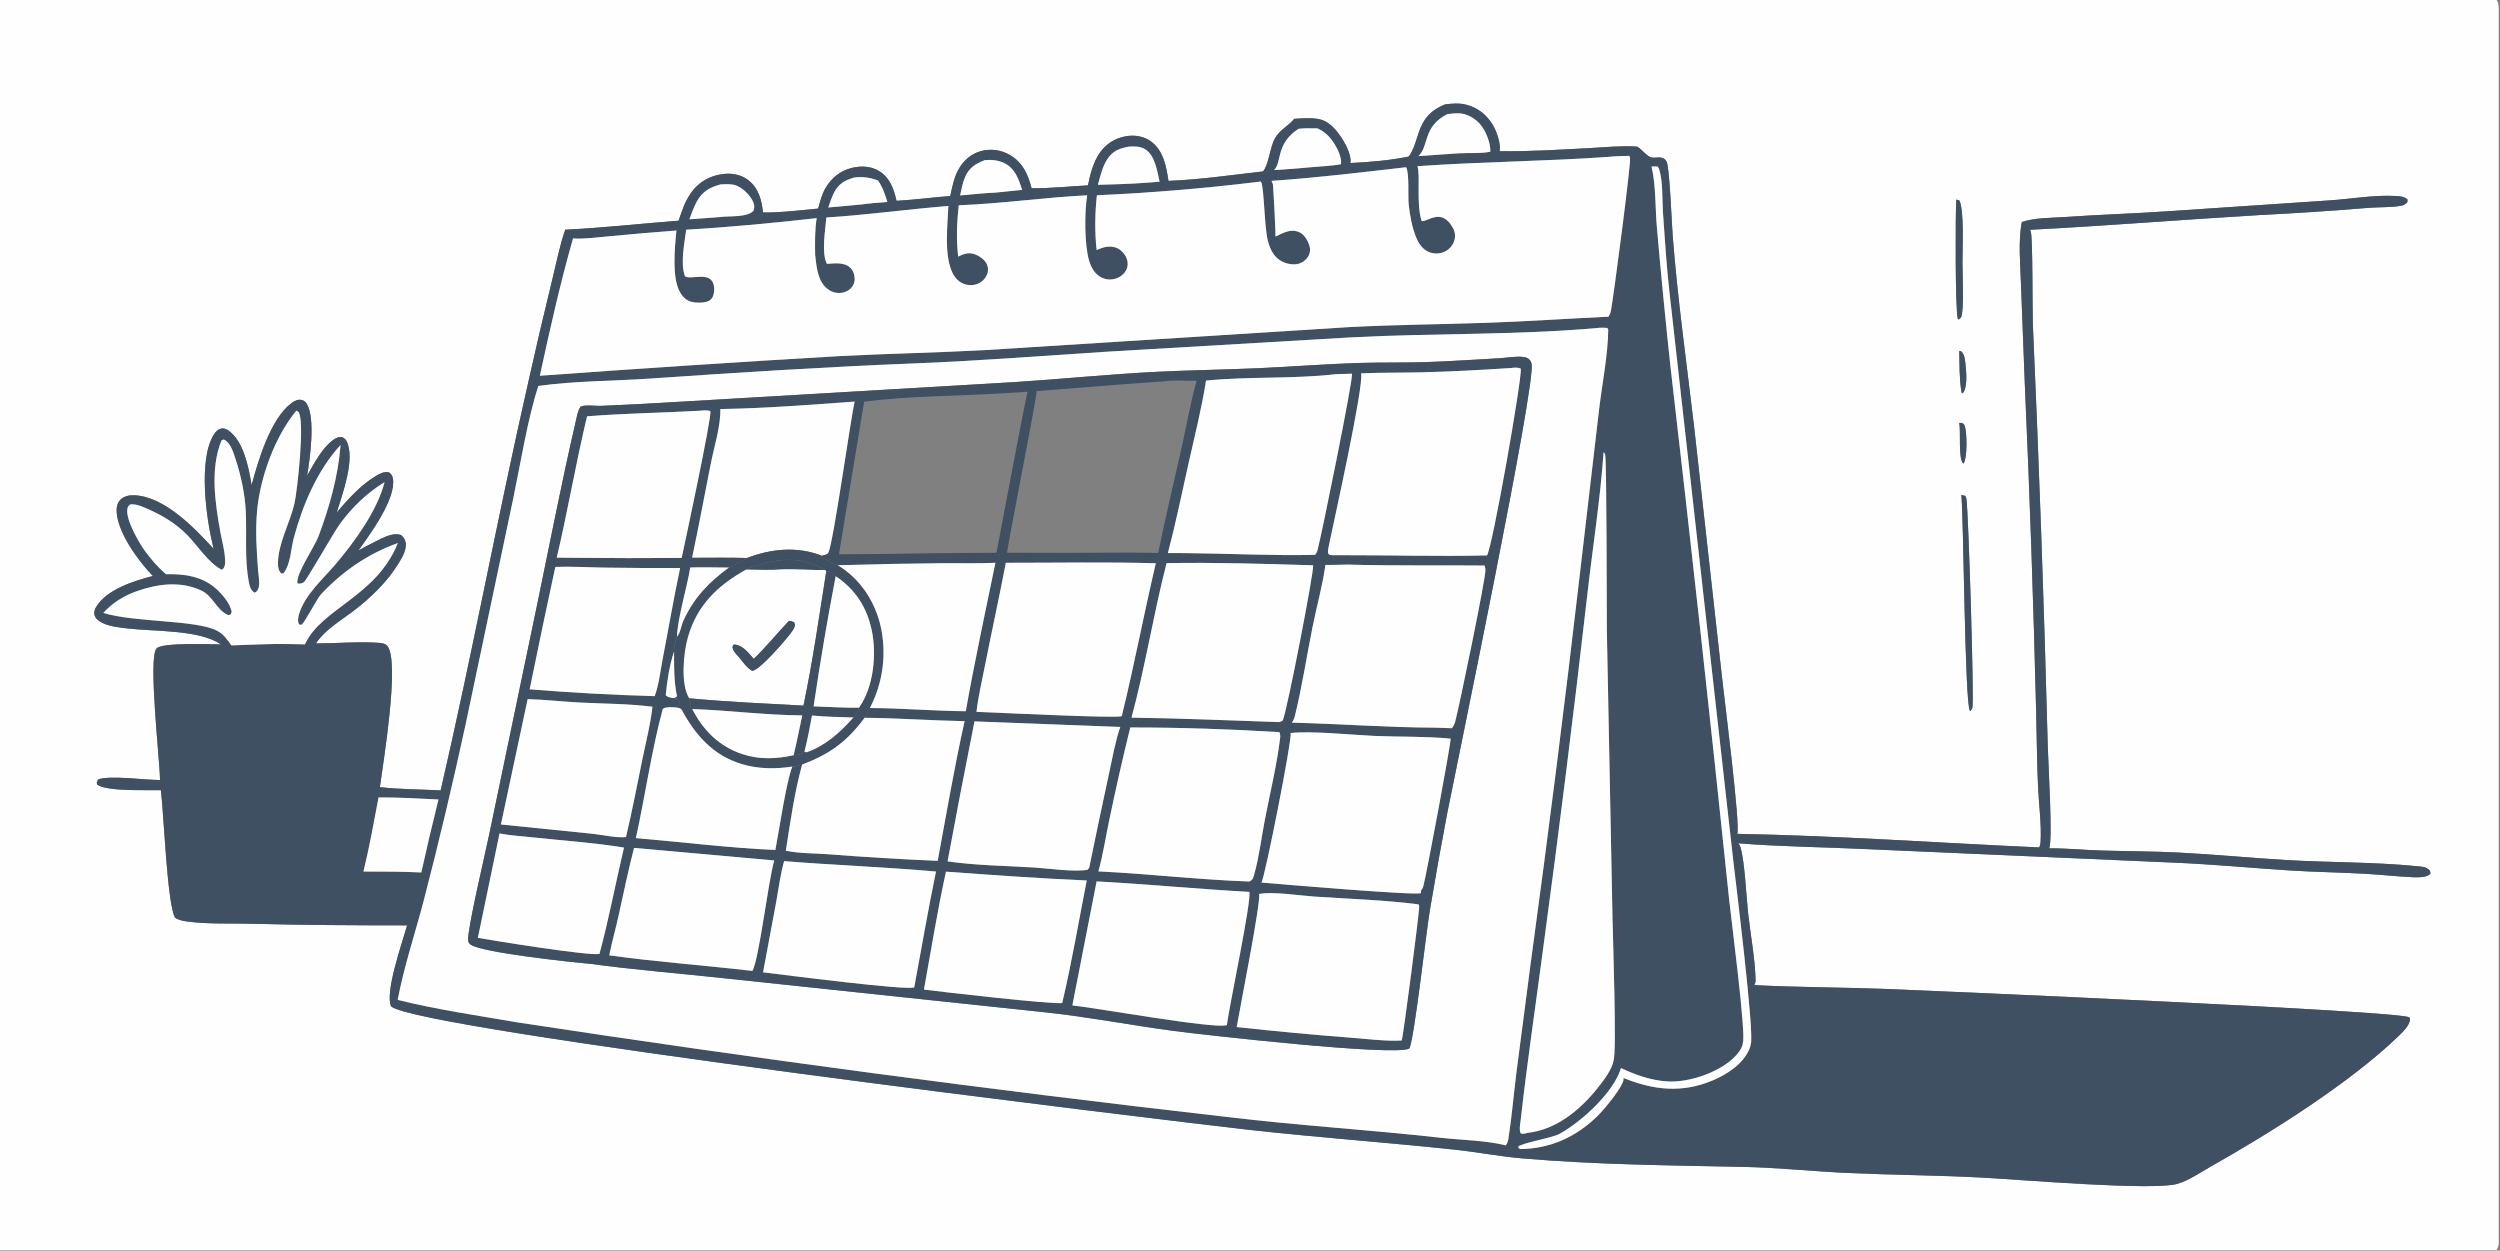 <?xml version="1.0" encoding="UTF-8"?> <svg xmlns="http://www.w3.org/2000/svg" viewBox="0 0 199.9 100" fill="none"><rect x="0" y="0" width="199.9" height="100" fill="#808080" stroke="none"/><g clip-path="url(#clip0_214_502)"><path d="M0 0H199.629C199.718 0.141 199.767 0.265 199.782 0.431C199.944 2.177 199.8 4.06 199.801 5.825V17.07L199.8 77.289L199.801 93.336C199.801 94.623 199.961 98.578 199.773 99.608C199.75 99.731 199.696 99.845 199.629 99.95H0V0ZM115.555 8.345C114.592 8.74 113.991 9.252 113.583 10.231C113.304 10.898 113.081 11.981 112.638 12.52C111.161 12.824 109.487 12.967 107.978 13.034C108.089 12.377 107.524 11.369 107.145 10.834C106.708 10.219 106.162 9.636 105.389 9.509C104.787 9.411 104.093 9.46 103.485 9.503C103.476 9.514 103.469 9.525 103.46 9.536C103.004 10.078 102.338 10.378 101.956 11.04C101.541 11.76 101.456 13.18 100.988 13.708C98.498 13.988 95.93 14.367 93.431 14.462C93.256 13.307 93.038 12.039 92.025 11.303C91.459 10.892 90.747 10.779 90.065 10.889C89.204 11.029 88.47 11.471 87.964 12.185C87.424 12.947 87.172 13.916 86.995 14.823C85.502 14.899 83.977 15.069 82.486 15.049C82.194 13.94 81.794 13.002 80.751 12.393C80.043 11.974 79.194 11.864 78.402 12.091C77.597 12.324 76.986 12.889 76.602 13.624C76.271 14.256 76.131 14.979 75.985 15.671C74.554 15.784 73.116 15.979 71.685 16.057C71.474 15.117 71.181 14.242 70.322 13.695C69.671 13.281 68.844 13.243 68.111 13.425C67.182 13.657 66.492 14.22 66.007 15.037C65.717 15.529 65.576 16.135 65.414 16.679C63.966 16.805 62.464 17.015 61.013 16.988C60.895 15.999 60.678 15.072 59.852 14.417C59.248 13.937 58.475 13.821 57.727 13.927C56.732 14.067 55.887 14.557 55.292 15.369C54.783 16.065 54.533 16.838 54.263 17.647C51.242 17.877 48.223 18.222 45.196 18.364C44.749 19.647 44.485 21.033 44.162 22.352C43.489 25.092 42.846 27.84 42.233 30.595C39.766 41.433 37.749 52.371 35.235 63.199C33.62 63.117 31.981 63.122 30.375 62.94C30.61 61.151 31.999 52.901 30.972 51.65C30.788 51.426 30.43 51.41 30.16 51.393C28.552 51.291 26.879 51.45 25.263 51.448C25.961 50.374 27.204 49.655 28.214 48.888C29.645 47.8 30.998 46.506 31.928 44.952C32.19 44.513 32.532 43.909 32.433 43.378C32.383 43.109 32.265 42.958 32.066 42.778C31.543 42.591 30.905 42.869 30.431 43.095C29.833 43.381 29.247 43.7 28.663 44.013C29.587 42.722 31.693 39.875 31.417 38.262C31.374 38.009 31.292 37.928 31.108 37.771C30.698 37.677 30.318 37.899 29.979 38.107C28.795 38.834 27.822 39.929 26.926 40.974C27.365 39.531 28.452 36.651 27.691 35.239C27.615 35.098 27.508 35.046 27.379 34.955C27.057 34.914 26.834 35.029 26.586 35.219C25.71 35.894 25.102 37.096 24.554 38.036C24.782 36.758 25.242 33.41 24.521 32.274C24.424 32.121 24.272 32.004 24.094 31.974C23.782 31.922 23.52 32.073 23.28 32.254C21.629 33.503 20.629 36.868 20.122 38.79C19.884 37.412 19.496 35.278 18.264 34.423C18.13 34.33 17.892 34.228 17.731 34.26C17.43 34.322 17.263 34.49 17.105 34.74C15.827 36.759 16.497 41.482 17.036 43.687C17.052 43.755 17.07 43.823 17.088 43.891C15.57 42.233 13.159 39.702 10.752 39.602C10.363 39.586 9.946 39.659 9.653 39.933C9.406 40.164 9.322 40.484 9.324 40.811C9.333 42.51 11.093 44.903 12.227 46.058C10.752 46.432 8.545 47.117 7.698 48.516C7.571 48.725 7.494 48.953 7.565 49.197C7.657 49.511 7.965 49.704 8.245 49.833C8.832 50.104 9.537 50.17 10.173 50.247C12.372 50.514 15.864 50.321 17.675 51.525C16.846 51.526 12.937 51.355 12.513 51.854C11.835 52.652 12.78 60.748 12.796 62.371C11.666 62.377 8.724 61.973 7.854 62.326C7.745 62.516 7.711 62.518 7.77 62.739C8.58 63.314 11.793 63.152 12.867 63.187C13.093 65.046 13.368 72.209 13.988 73.368C14.301 73.591 14.69 73.647 15.063 73.695C16.711 73.906 18.482 73.819 20.146 73.863C24.287 73.973 28.412 73.991 32.554 73.993C32.176 75.338 30.767 79.321 31.266 80.46C33.087 82.315 92.871 89.553 99.813 90.334C105.313 90.952 110.833 91.343 116.335 91.929C118.121 92.12 119.911 92.469 121.693 92.623C127.546 93.127 133.512 93.183 139.387 93.305C142.181 93.36 144.961 93.664 147.751 93.792C151.387 93.958 155.02 93.969 158.658 94.17C161.559 94.329 172.06 95.21 174.053 94.673C174.984 94.422 175.975 93.725 176.821 93.249C181.507 90.609 187.858 86.622 191.731 82.899C192.07 82.574 192.693 81.995 192.701 81.504C192.703 81.417 192.707 81.406 192.639 81.348C192.047 80.843 154.819 79.232 150.898 79.081C147.361 78.944 143.807 78.952 140.276 78.769C140.341 78.634 140.38 78.505 140.376 78.354C140.332 76.605 139.97 74.761 139.779 73.016C139.632 71.674 139.517 68.924 139.165 67.739C139.131 67.626 139.071 67.523 139.001 67.428C142.374 67.708 145.79 67.728 149.172 67.892L173.763 68.974C176.885 69.101 179.999 69.405 183.118 69.604C185.173 69.735 187.231 69.756 189.287 69.878C190.513 69.951 191.741 70.093 192.966 70.144C193.315 70.158 194.001 70.166 194.271 69.915C194.295 69.894 194.315 69.87 194.337 69.848C194.321 69.663 194.321 69.626 194.174 69.505C193.923 69.298 193.547 69.29 193.238 69.259C189.764 68.914 186.251 68.976 182.767 68.766C179.923 68.595 177.081 68.319 174.235 68.172C172.152 68.065 170.065 68.071 167.981 68.006C166.608 67.964 165.22 67.822 163.848 67.833C164.154 67.311 163.772 60.92 163.744 59.79C163.449 48.489 163.05 37.191 162.546 25.897C162.506 24.931 162.546 19.125 162.388 18.549C162.371 18.486 162.346 18.431 162.313 18.375C168.453 18.057 174.587 17.557 180.724 17.193C183.602 17.05 186.476 16.859 189.346 16.622C190.187 16.553 191.117 16.596 191.938 16.463C192.192 16.421 192.298 16.355 192.486 16.184L192.516 15.972C192.287 15.712 191.908 15.691 191.583 15.672C189.855 15.572 187.997 15.91 186.265 16.024L173.536 16.878C170.741 17.075 167.939 17.153 165.143 17.35C164.041 17.428 162.712 17.399 161.668 17.752C161.358 19.217 161.554 21.294 161.601 22.81L161.903 30.701C162.297 39.481 162.6 48.264 162.814 57.051C162.867 59.019 162.87 61.001 162.965 62.966C163.032 64.393 163.247 65.923 163.164 67.348C163.155 67.495 163.122 67.629 163.052 67.759C155.013 67.403 146.954 66.819 138.909 66.675C139.184 66.084 137.864 55.713 137.709 54.297L135.455 34.068C134.858 28.997 134.145 23.948 133.749 18.854C133.671 17.856 133.506 13.44 133.265 12.933C133.18 12.755 133.091 12.683 132.909 12.624C132.641 12.537 132.34 12.646 132.077 12.595C131.671 12.518 131.274 11.91 130.891 11.72C129.619 11.639 128.316 11.777 127.045 11.845C124.685 11.97 122.263 12.123 119.903 12.09C120.047 11.537 119.654 10.469 119.37 9.997C118.866 9.156 118.123 8.575 117.163 8.353C116.627 8.229 116.094 8.284 115.555 8.345ZM156.423 15.958C156.355 17.124 156.333 24.758 156.547 25.49L156.621 25.554C156.668 25.505 156.786 25.415 156.814 25.358C157.059 24.86 156.921 21.701 156.917 21.037C156.911 20.013 157.077 16.851 156.67 16.026L156.423 15.958ZM156.662 28.061C156.687 29.134 156.661 30.341 156.847 31.394L156.944 31.447C157.332 30.961 157.231 29.815 157.165 29.2C157.126 28.837 157.101 28.357 156.83 28.098L156.662 28.061ZM156.662 33.82C156.795 34.489 156.57 36.671 156.969 37.05L157.02 37.043C157.314 36.551 157.273 34.714 157.124 34.144C157.075 33.955 157.044 33.907 156.878 33.815L156.662 33.82ZM156.829 39.579C157.019 41.549 157.103 56.256 157.515 56.836L157.554 56.857C157.598 56.787 157.687 56.681 157.711 56.606C157.867 56.113 157.387 40.721 157.232 39.877C157.216 39.79 157.182 39.728 157.142 39.651L156.829 39.579Z" fill="#FEFEFE"></path><path d="M112.638 12.52C113.081 11.981 113.303 10.898 113.582 10.231C113.991 9.253 114.592 8.74 115.555 8.345C116.093 8.284 116.627 8.229 117.162 8.353C118.122 8.575 118.866 9.156 119.369 9.997C119.653 10.469 120.046 11.537 119.902 12.09C122.263 12.123 124.684 11.97 127.044 11.845C128.315 11.777 129.619 11.639 130.89 11.72C131.273 11.91 131.67 12.518 132.076 12.595C132.34 12.646 132.64 12.537 132.909 12.624C133.091 12.683 133.18 12.755 133.265 12.933C133.505 13.44 133.67 17.856 133.748 18.855C134.144 23.948 134.858 28.997 135.455 34.068L137.708 54.297C137.864 55.713 139.183 66.084 138.908 66.675C146.953 66.819 155.012 67.403 163.051 67.759C163.121 67.629 163.154 67.495 163.163 67.348C163.246 65.923 163.032 64.393 162.964 62.966C162.87 61.001 162.867 59.019 162.813 57.051C162.599 48.264 162.296 39.481 161.903 30.701L161.6 22.81C161.553 21.294 161.358 19.217 161.668 17.752C162.712 17.399 164.04 17.428 165.143 17.35C167.939 17.153 170.741 17.075 173.536 16.878L186.264 16.024C187.997 15.91 189.854 15.572 191.582 15.672C191.907 15.691 192.286 15.712 192.516 15.972L192.486 16.184C192.297 16.355 192.192 16.421 191.937 16.463C191.117 16.596 190.186 16.553 189.345 16.622C186.475 16.859 183.601 17.05 180.724 17.194C174.587 17.557 168.452 18.057 162.313 18.375C162.346 18.431 162.37 18.486 162.388 18.55C162.546 19.125 162.506 24.931 162.546 25.897C163.049 37.191 163.448 48.489 163.744 59.79C163.771 60.92 164.153 67.311 163.847 67.833C165.22 67.822 166.607 67.964 167.981 68.006C170.065 68.071 172.151 68.065 174.234 68.173C177.08 68.319 179.922 68.595 182.767 68.766C186.25 68.976 189.764 68.914 193.238 69.259C193.546 69.29 193.923 69.298 194.173 69.505C194.321 69.626 194.321 69.663 194.336 69.848C194.315 69.87 194.294 69.894 194.271 69.915C194.001 70.166 193.315 70.159 192.966 70.144C191.74 70.093 190.512 69.951 189.287 69.878C187.23 69.756 185.172 69.735 183.117 69.604C179.998 69.405 176.884 69.102 173.762 68.974L149.171 67.892C145.789 67.728 142.374 67.708 139.001 67.428C139.07 67.523 139.131 67.626 139.165 67.739C139.516 68.924 139.631 71.674 139.779 73.016C139.97 74.761 140.332 76.605 140.376 78.354C140.38 78.505 140.341 78.634 140.275 78.77C143.807 78.952 147.361 78.944 150.897 79.081C154.818 79.232 192.047 80.843 192.639 81.348C192.707 81.406 192.702 81.417 192.7 81.504C192.692 81.995 192.069 82.574 191.73 82.899C187.857 86.622 181.506 90.609 176.821 93.249C175.975 93.725 174.984 94.422 174.053 94.673C172.06 95.21 161.558 94.329 158.657 94.17C155.019 93.969 151.386 93.958 147.75 93.792C144.96 93.664 142.18 93.36 139.386 93.305C133.511 93.183 127.546 93.127 121.692 92.623C119.911 92.47 118.12 92.12 116.334 91.929C110.832 91.343 105.312 90.952 99.813 90.334C92.871 89.553 33.086 82.315 31.266 80.46C30.766 79.321 32.175 75.338 32.553 73.993C28.411 73.991 24.286 73.973 20.146 73.863C18.482 73.819 16.711 73.906 15.062 73.695C14.689 73.647 14.3 73.591 13.987 73.368C13.367 72.209 13.092 65.046 12.866 63.187C11.792 63.152 8.58 63.314 7.77 62.739C7.71 62.518 7.745 62.516 7.854 62.326C8.723 61.973 11.665 62.378 12.795 62.371C12.779 60.748 11.834 52.652 12.513 51.854C12.937 51.355 16.845 51.526 17.674 51.525C15.864 50.321 12.371 50.514 10.173 50.247C9.537 50.17 8.831 50.104 8.244 49.833C7.964 49.704 7.657 49.511 7.565 49.197C7.493 48.954 7.571 48.725 7.697 48.516C8.545 47.117 10.752 46.432 12.226 46.058C11.092 44.903 9.333 42.51 9.323 40.811C9.321 40.484 9.405 40.164 9.652 39.933C9.945 39.659 10.363 39.586 10.751 39.602C13.159 39.703 15.57 42.233 17.087 43.891C17.069 43.823 17.052 43.755 17.035 43.687C16.497 41.482 15.827 36.759 17.104 34.74C17.262 34.49 17.429 34.322 17.731 34.26C17.891 34.228 18.129 34.33 18.263 34.424C19.495 35.278 19.884 37.412 20.121 38.79C20.628 36.868 21.628 33.503 23.279 32.254C23.519 32.073 23.782 31.922 24.093 31.974C24.272 32.004 24.423 32.121 24.52 32.274C25.241 33.41 24.782 36.758 24.554 38.036C25.102 37.096 25.709 35.894 26.585 35.219C26.833 35.029 27.057 34.914 27.379 34.955C27.508 35.046 27.615 35.098 27.691 35.239C28.452 36.651 27.365 39.531 26.926 40.974C27.821 39.929 28.795 38.834 29.979 38.107C30.317 37.899 30.698 37.677 31.108 37.771C31.292 37.928 31.373 38.009 31.416 38.262C31.692 39.875 29.586 42.723 28.662 44.013C29.246 43.7 29.832 43.381 30.43 43.095C30.905 42.869 31.543 42.591 32.066 42.778C32.264 42.958 32.382 43.109 32.432 43.378C32.531 43.909 32.19 44.513 31.927 44.952C30.997 46.506 29.645 47.8 28.213 48.888C27.203 49.655 25.961 50.374 25.263 51.448C26.879 51.45 28.551 51.291 30.159 51.393C30.429 51.41 30.788 51.426 30.972 51.65C31.998 52.901 30.61 61.151 30.375 62.94C31.981 63.122 33.619 63.117 35.234 63.199C37.749 52.371 39.766 41.433 42.233 30.595C42.845 27.84 43.488 25.093 44.161 22.352C44.485 21.033 44.748 19.647 45.196 18.364C48.223 18.222 51.242 17.877 54.263 17.647C54.533 16.839 54.782 16.065 55.292 15.369C55.886 14.557 56.732 14.068 57.727 13.927C58.475 13.821 59.247 13.937 59.852 14.417C60.677 15.072 60.895 15.999 61.012 16.988C62.463 17.015 63.966 16.805 65.413 16.68C65.575 16.135 65.716 15.529 66.007 15.037C66.491 14.22 67.181 13.657 68.111 13.426C68.843 13.243 69.67 13.281 70.321 13.695C71.181 14.242 71.473 15.117 71.685 16.057C73.115 15.979 74.554 15.784 75.985 15.671C76.131 14.979 76.271 14.256 76.601 13.624C76.986 12.889 77.596 12.324 78.402 12.091C79.193 11.865 80.042 11.974 80.75 12.393C81.794 13.002 82.194 13.94 82.485 15.049C83.977 15.069 85.502 14.899 86.994 14.823C87.171 13.916 87.424 12.947 87.963 12.185C88.47 11.471 89.203 11.029 90.065 10.889C90.746 10.779 91.458 10.892 92.024 11.303C93.037 12.039 93.255 13.307 93.43 14.462C95.929 14.367 98.498 13.988 100.987 13.708C101.455 13.18 101.54 11.76 101.956 11.04C102.338 10.378 103.004 10.079 103.459 9.536C103.468 9.525 103.476 9.514 103.485 9.503C104.093 9.46 104.786 9.411 105.388 9.51C106.162 9.636 106.707 10.219 107.144 10.834C107.524 11.369 108.089 12.377 107.977 13.034C109.486 12.967 111.161 12.824 112.638 12.52ZM115.724 9.126C113.733 10.144 114.29 11.669 113.416 12.481L116.605 12.26C117.427 12.209 118.368 12.298 119.162 12.133C119.205 11.437 118.786 10.418 118.33 9.909C117.925 9.457 117.301 9.09 116.685 9.064C116.369 9.051 116.037 9.078 115.724 9.126ZM103.837 10.296C101.996 11.478 102.517 12.953 101.878 13.599C102.919 13.538 103.958 13.458 104.996 13.358C105.723 13.288 106.5 13.269 107.216 13.135C107.32 12.638 106.932 11.856 106.664 11.449C106.308 10.909 105.932 10.531 105.341 10.263C104.846 10.265 104.329 10.237 103.837 10.296ZM90.251 11.724C89.483 11.873 88.98 12.055 88.535 12.733C88.147 13.325 87.974 14.1 87.789 14.777C88.711 14.748 89.635 14.735 90.556 14.683C91.276 14.63 92.001 14.603 92.718 14.522C92.52 13.672 92.362 12.434 91.567 11.935C91.171 11.687 90.7 11.7 90.251 11.724ZM128.619 12.544C123.531 12.899 118.429 12.929 113.333 13.29C113.596 13.904 113.22 16.309 113.676 17.669C114.104 17.806 115.259 16.52 116.195 18.258C116.359 18.561 116.385 18.939 116.279 19.266C116.153 19.645 115.876 19.955 115.513 20.123C115.131 20.301 114.693 20.318 114.299 20.169C113.787 19.97 113.479 19.551 113.268 19.061C112.908 18.221 112.736 17.243 112.639 16.338C112.567 15.665 112.706 13.841 112.428 13.372C108.854 13.783 105.256 14.218 101.666 14.462C101.722 14.564 101.77 14.67 101.783 14.786C101.824 15.125 102.015 18.785 101.987 18.914C102.604 18.637 103.176 18.255 103.885 18.566C104.298 18.747 104.568 19.226 104.7 19.637C104.791 19.915 104.77 20.188 104.635 20.447C104.486 20.734 104.173 20.994 103.862 21.082C103.395 21.213 102.842 21.102 102.427 20.863C101.816 20.51 101.533 19.868 101.367 19.21C101.098 18.144 101.077 15.01 100.844 14.561C100.835 14.546 100.828 14.53 100.821 14.515C96.465 15.051 92.091 15.417 87.707 15.612C87.547 17.042 87.528 18.561 87.685 19.992C88.196 19.769 88.721 19.605 89.268 19.814C89.63 19.952 89.943 20.305 90.085 20.66C90.201 20.949 90.202 21.266 90.072 21.55C89.92 21.883 89.616 22.134 89.275 22.256C88.878 22.4 88.44 22.375 88.064 22.185C87.55 21.92 87.251 21.402 87.089 20.864C86.703 19.577 86.707 16.942 86.931 15.615C83.504 15.788 80.083 16.284 76.66 16.414C76.508 17.808 76.457 19.122 76.614 20.518C77.038 20.306 77.44 20.159 77.911 20.32C78.296 20.451 78.726 20.744 78.906 21.119C79.029 21.372 79.03 21.655 78.935 21.918C78.81 22.263 78.532 22.539 78.197 22.683C77.835 22.838 77.409 22.836 77.045 22.689C76.574 22.499 76.265 22.101 76.08 21.639C75.496 20.18 75.768 18.026 75.83 16.47C72.579 16.73 69.33 17.188 66.076 17.391C65.998 18.372 65.659 20.234 66.122 21.101C66.718 21.06 67.458 20.947 67.949 21.374C68.212 21.603 68.337 21.963 68.34 22.305C68.342 22.593 68.232 22.853 68.029 23.056C67.78 23.305 67.417 23.433 67.069 23.428C66.626 23.421 66.24 23.215 65.942 22.895C65.353 22.262 65.273 21.199 65.178 20.374C65.167 19.399 65.144 18.408 65.303 17.443C61.939 17.82 58.232 18.175 54.871 18.366C54.73 19.421 54.384 21.061 54.767 22.085C55.253 22.432 56.885 21.588 57.092 22.891C57.14 23.192 57.094 23.645 56.894 23.884C56.682 24.137 56.309 24.192 55.999 24.2C55.522 24.211 55.072 24.157 54.714 23.813C53.995 23.124 53.935 21.823 53.933 20.883C53.931 20.066 54.001 19.244 54.087 18.432C52.297 18.568 50.509 18.721 48.721 18.892C47.78 18.975 46.76 19.125 45.818 19.067C44.79 22.676 43.958 26.377 43.167 30.045C51.146 29.463 59.129 28.939 67.116 28.474C71 28.272 74.89 28.206 78.774 27.993L107.788 26.16C111.48 25.961 115.18 25.94 118.875 25.812C122.124 25.699 125.37 25.475 128.618 25.321C128.708 25.162 128.778 25.006 128.812 24.825C129.018 23.745 130.436 12.965 130.338 12.621C130.321 12.564 130.303 12.516 130.279 12.462C129.733 12.486 129.161 12.479 128.619 12.544ZM78.735 12.806C78.001 13.104 77.494 13.396 77.166 14.16C76.973 14.611 76.874 15.149 76.77 15.627C77.716 15.547 78.669 15.439 79.617 15.4L81.734 15.18C81.458 14.339 81.176 13.481 80.323 13.053C79.835 12.807 79.273 12.751 78.735 12.806ZM132.058 13.323C132.416 14.847 132.344 16.618 132.486 18.184C132.81 21.91 133.173 25.631 133.574 29.349C135.226 43.541 136.79 57.742 138.266 71.953C138.422 73.476 139.633 82.693 139.359 83.383C139.337 83.844 138.875 84.356 138.549 84.655C137.31 85.795 135.031 86.564 133.353 86.472C132.026 86.4 130.807 85.956 129.611 85.407C129.032 87.355 126.443 89.71 124.685 90.672C124.088 90.999 121.548 91.41 121.385 91.707C121.442 91.797 121.445 91.839 121.548 91.879C123.996 91.86 126.114 90.875 127.833 89.138C128.297 88.669 129.844 86.829 129.82 86.26C129.819 86.238 129.816 86.215 129.814 86.193C132.22 87.174 134.492 87.42 136.944 86.392C138.104 85.905 139.393 85.065 139.889 83.861C139.94 83.737 139.977 83.625 139.986 83.49C140.326 82.876 138.758 70.266 138.564 68.577L133.526 23.682C133.269 21.484 133.125 19.248 132.972 17.039C132.898 15.979 132.981 14.515 132.664 13.524C132.636 13.44 132.6 13.392 132.547 13.322C132.374 13.297 132.231 13.297 132.058 13.323ZM68.286 14.198C67.555 14.414 67.067 14.684 66.701 15.377C66.501 15.757 66.369 16.188 66.226 16.592L68.951 16.34C69.615 16.249 70.282 16.201 70.95 16.148C70.764 15.535 70.572 14.947 70.192 14.42C69.518 14.188 69 14.112 68.286 14.198ZM57.599 14.745C56.733 14.999 56.141 15.314 55.702 16.14C55.468 16.583 55.288 17.063 55.123 17.535C55.941 17.467 56.76 17.406 57.58 17.353C58.324 17.253 59.748 17.404 60.244 16.854C60.344 16.572 60.325 16.36 60.196 16.094C59.938 15.563 59.346 14.979 58.774 14.802C58.425 14.693 57.965 14.733 57.599 14.745ZM127.933 26.208C121.327 26.813 114.638 26.626 108.015 26.978L88.179 28.142C83.166 28.47 78.164 28.86 73.143 29.057C66.087 29.333 59.077 29.783 52.035 30.267C49.093 30.469 45.946 30.452 43.051 30.86C42.224 33.299 41.586 37.25 41.034 39.874L37.228 57.928C36.216 62.602 35.111 67.256 33.913 71.887C33.217 74.561 32.31 77.242 31.797 79.953C34.978 80.74 38.243 81.209 41.47 81.765C60.303 84.636 79.189 87.152 98.116 89.312C103.809 90.002 109.529 90.337 115.223 90.978C116.902 91.167 118.773 91.179 120.403 91.583C120.533 91.402 120.58 91.248 120.613 91.031C120.881 89.303 121.031 87.543 121.245 85.807L122.395 77.001C123.82 66.584 125.138 56.152 126.348 45.707L127.862 32.738C128.109 30.652 128.564 28.454 128.593 26.356L128.52 26.223C128.321 26.205 128.132 26.195 127.933 26.208ZM23.693 32.838C21.982 34.907 20.803 38.163 20.558 40.826C20.409 42.438 20.517 44.052 20.64 45.66C20.679 46.166 20.917 47.179 20.351 47.392C20.04 47.186 19.962 46.894 19.894 46.536C19.547 44.696 19.738 42.752 19.651 40.889C19.586 39.499 19.262 38.004 18.828 36.685C18.671 36.207 18.468 35.521 18.037 35.221C17.979 35.181 17.957 35.175 17.888 35.143L17.712 35.215C16.786 37.493 17.199 40.206 17.621 42.554C17.74 43.221 17.941 43.92 17.986 44.593C18.009 44.923 18.052 45.384 17.733 45.558C16.654 45.004 15.81 43.632 14.961 42.772C14.099 41.898 13.081 41.263 11.964 40.766C11.494 40.557 10.964 40.288 10.439 40.325C10.254 40.457 10.22 40.481 10.182 40.716C10.043 41.557 11.127 43.437 11.641 44.125C12.131 44.78 12.649 45.387 13.275 45.915C14.751 45.876 16.216 46.08 17.344 47.134C17.836 47.593 18.383 48.244 18.528 48.911L18.444 49.133C18.315 49.176 18.293 49.202 18.168 49.146C17.332 48.765 17.006 47.647 16.114 47.227C14.465 46.452 12.671 46.67 10.998 47.251C9.922 47.625 9.036 48.168 8.259 49.006C10.728 49.78 15.697 49.555 17.358 50.434C17.895 50.717 18.16 51.124 18.501 51.607C20.074 51.557 21.668 51.463 23.239 51.5L24.383 51.522C25.677 48.651 30.097 47.713 31.81 43.422C29.425 44.278 27.391 45.678 25.663 47.524C25.343 47.865 24.303 49.911 24.098 49.955C24.038 49.968 23.977 49.937 23.916 49.928C23.777 49.663 23.836 49.357 23.92 49.081C24.38 47.557 25.808 46.32 26.814 45.136C28.337 43.342 30.161 40.848 30.749 38.555C29.338 39.413 28.143 40.576 27.169 41.906C26.69 42.56 24.469 46.484 24.287 46.563C24.075 46.657 24.016 46.694 23.784 46.649C23.629 45.909 25.137 43.761 25.467 42.884C26.342 40.551 27.041 38.068 27.231 35.58C25.356 37.625 24.198 40.384 23.486 43.036C23.261 43.872 23.24 45.094 22.698 45.793C22.643 45.863 22.585 45.85 22.501 45.865C22.272 45.64 22.225 45.361 22.226 45.052C22.23 43.452 23.187 41.814 23.543 40.262C23.774 39.256 24.403 33.512 23.855 32.933C23.798 32.874 23.766 32.867 23.693 32.838ZM128.222 36.162C127.955 39.959 127.35 43.761 126.921 47.544C125.842 56.996 124.664 66.436 123.386 75.863C122.79 80.409 122.107 84.954 121.599 89.511C121.562 89.851 121.451 90.3 121.59 90.621C121.796 90.691 121.937 90.64 122.142 90.584C124.419 90.336 126.318 88.773 127.711 87.042C128.14 86.509 128.95 85.459 129.015 84.79C129.284 84.293 128.96 74.805 128.935 73.42L128.484 50.482C128.465 48.79 128.477 36.76 128.344 36.346C128.317 36.267 128.288 36.215 128.222 36.162ZM30.27 63.762C29.889 65.74 29.543 67.733 29.059 69.689C30.601 69.696 32.146 69.681 33.687 69.764C34.118 67.812 34.576 65.866 35.059 63.926C33.462 63.847 31.87 63.756 30.27 63.762Z" fill="#3F5062"></path><path d="M113.418 12.481C114.292 11.669 113.735 10.144 115.725 9.126C116.038 9.078 116.371 9.051 116.687 9.064C117.303 9.09 117.927 9.457 118.332 9.909C118.788 10.418 119.207 11.437 119.164 12.133C118.37 12.298 117.429 12.209 116.607 12.26L113.418 12.481Z" fill="#FEFEFE"></path><path d="M101.879 13.599C102.518 12.953 101.997 11.478 103.838 10.296C104.33 10.237 104.847 10.265 105.342 10.263C105.933 10.531 106.309 10.909 106.665 11.449C106.933 11.856 107.321 12.638 107.217 13.135C106.501 13.269 105.724 13.288 104.997 13.358C103.959 13.458 102.92 13.538 101.879 13.599Z" fill="#FEFEFE"></path><path d="M87.79 14.777C87.976 14.099 88.149 13.325 88.537 12.733C88.982 12.055 89.485 11.873 90.253 11.724C90.702 11.7 91.172 11.687 91.568 11.935C92.364 12.434 92.521 13.671 92.72 14.522C92.003 14.603 91.278 14.63 90.558 14.683C89.637 14.734 88.712 14.748 87.79 14.777Z" fill="#FEFEFE"></path><path d="M113.334 13.29C118.429 12.929 123.532 12.9 128.62 12.544C129.162 12.479 129.734 12.486 130.28 12.462C130.303 12.516 130.322 12.564 130.339 12.621C130.437 12.965 129.018 23.745 128.813 24.825C128.779 25.006 128.708 25.162 128.619 25.321C125.371 25.475 122.125 25.699 118.875 25.812C115.181 25.94 111.48 25.961 107.789 26.16L78.774 27.993C74.891 28.206 71.001 28.272 67.116 28.474C59.13 28.939 51.147 29.463 43.168 30.045C43.959 26.377 44.79 22.676 45.819 19.067C46.76 19.125 47.781 18.975 48.722 18.892C50.509 18.721 52.298 18.568 54.088 18.432C54.002 19.244 53.932 20.066 53.933 20.883C53.935 21.824 53.995 23.124 54.714 23.813C55.073 24.157 55.522 24.211 56 24.2C56.31 24.192 56.683 24.137 56.895 23.884C57.095 23.645 57.14 23.192 57.093 22.891C56.886 21.588 55.254 22.432 54.768 22.085C54.385 21.061 54.731 19.421 54.872 18.366C58.233 18.175 61.94 17.82 65.303 17.443C65.145 18.408 65.167 19.4 65.179 20.375C65.274 21.199 65.354 22.262 65.943 22.895C66.241 23.215 66.627 23.421 67.069 23.428C67.418 23.433 67.781 23.305 68.03 23.056C68.232 22.853 68.343 22.593 68.341 22.305C68.337 21.963 68.213 21.603 67.95 21.374C67.459 20.947 66.719 21.06 66.122 21.101C65.659 20.234 65.999 18.372 66.077 17.391C69.331 17.188 72.579 16.73 75.831 16.47C75.769 18.026 75.497 20.18 76.081 21.64C76.266 22.101 76.575 22.499 77.046 22.689C77.409 22.836 77.835 22.838 78.197 22.683C78.532 22.539 78.81 22.263 78.936 21.918C79.031 21.655 79.029 21.372 78.907 21.119C78.726 20.744 78.296 20.451 77.912 20.32C77.441 20.159 77.039 20.306 76.615 20.518C76.457 19.122 76.508 17.809 76.66 16.414C80.084 16.284 83.505 15.788 86.931 15.615C86.708 16.942 86.704 19.577 87.09 20.864C87.251 21.402 87.55 21.92 88.065 22.185C88.441 22.375 88.879 22.4 89.275 22.256C89.616 22.134 89.921 21.883 90.073 21.55C90.203 21.266 90.201 20.949 90.086 20.661C89.944 20.305 89.631 19.952 89.269 19.814C88.721 19.605 88.197 19.769 87.686 19.992C87.528 18.561 87.548 17.042 87.708 15.613C92.091 15.417 96.466 15.051 100.821 14.515C100.829 14.53 100.836 14.546 100.844 14.561C101.078 15.01 101.099 18.144 101.367 19.21C101.533 19.868 101.816 20.51 102.428 20.863C102.843 21.102 103.396 21.213 103.863 21.082C104.173 20.995 104.486 20.734 104.636 20.447C104.77 20.188 104.792 19.915 104.701 19.637C104.568 19.226 104.299 18.747 103.885 18.566C103.177 18.255 102.605 18.637 101.988 18.914C102.016 18.785 101.825 15.125 101.784 14.786C101.771 14.67 101.723 14.564 101.667 14.462C105.256 14.218 108.854 13.783 112.429 13.372C112.707 13.841 112.568 15.665 112.639 16.338C112.737 17.243 112.909 18.221 113.269 19.061C113.479 19.551 113.788 19.971 114.3 20.169C114.694 20.318 115.132 20.302 115.513 20.123C115.877 19.955 116.154 19.645 116.279 19.266C116.386 18.939 116.359 18.561 116.195 18.258C115.26 16.52 114.105 17.806 113.676 17.669C113.221 16.309 113.596 13.904 113.334 13.29Z" fill="#FEFEFE"></path><path d="M76.77 15.627C76.874 15.149 76.973 14.61 77.166 14.16C77.494 13.396 78.001 13.104 78.735 12.806C79.273 12.751 79.835 12.807 80.323 13.053C81.176 13.481 81.458 14.339 81.734 15.18L79.617 15.4C78.669 15.438 77.716 15.547 76.77 15.627Z" fill="#FEFEFE"></path><path d="M139.359 83.383C139.633 82.693 138.422 73.475 138.266 71.953C136.79 57.742 135.226 43.54 133.574 29.349C133.173 25.631 132.81 21.909 132.486 18.184C132.344 16.617 132.416 14.847 132.058 13.323C132.231 13.297 132.374 13.297 132.547 13.322C132.6 13.392 132.636 13.44 132.664 13.524C132.982 14.515 132.898 15.979 132.972 17.039C133.125 19.248 133.269 21.484 133.526 23.682L138.564 68.576C138.758 70.266 140.326 82.876 139.986 83.49C139.977 83.624 139.94 83.737 139.889 83.861C139.393 85.065 138.104 85.905 136.944 86.392C134.492 87.42 132.22 87.174 129.814 86.193C129.816 86.215 129.819 86.238 129.82 86.26C129.844 86.828 128.297 88.669 127.833 89.138C126.114 90.875 123.996 91.859 121.548 91.878C121.445 91.839 121.442 91.797 121.385 91.707C121.548 91.41 124.088 90.998 124.685 90.672C126.443 89.71 129.032 87.355 129.611 85.407C130.807 85.955 132.026 86.4 133.353 86.472C135.031 86.564 137.31 85.795 138.549 84.655C138.875 84.355 139.337 83.843 139.359 83.383Z" fill="#FEFEFE"></path><path d="M66.229 16.592C66.371 16.188 66.503 15.757 66.703 15.377C67.069 14.684 67.558 14.414 68.288 14.198C69.003 14.112 69.521 14.188 70.194 14.42C70.574 14.947 70.766 15.535 70.953 16.148C70.285 16.201 69.617 16.249 68.953 16.34L66.229 16.592Z" fill="#FEFEFE"></path><path d="M55.125 17.535C55.29 17.063 55.47 16.583 55.705 16.14C56.143 15.314 56.735 14.999 57.602 14.745C57.967 14.733 58.427 14.693 58.776 14.802C59.348 14.979 59.94 15.562 60.199 16.094C60.327 16.36 60.347 16.572 60.246 16.854C59.75 17.403 58.326 17.253 57.582 17.353C56.762 17.406 55.943 17.467 55.125 17.535Z" fill="#FEFEFE"></path><path d="M156.62 25.554L156.547 25.49C156.332 24.758 156.355 17.124 156.422 15.958L156.67 16.026C157.077 16.851 156.911 20.013 156.917 21.037C156.921 21.701 157.058 24.86 156.813 25.358C156.786 25.415 156.668 25.505 156.62 25.554Z" fill="#3F5062"></path><path d="M43.052 30.86C45.947 30.452 49.095 30.469 52.036 30.267C59.079 29.783 66.089 29.333 73.144 29.057C78.166 28.86 83.167 28.47 88.181 28.142L108.017 26.978C114.639 26.626 121.329 26.813 127.934 26.208C128.133 26.195 128.323 26.205 128.521 26.223L128.595 26.356C128.565 28.454 128.11 30.652 127.863 32.738L126.349 45.707C125.139 56.152 123.821 66.584 122.396 77.001L121.247 85.807C121.032 87.543 120.882 89.303 120.614 91.031C120.581 91.248 120.534 91.402 120.404 91.583C118.775 91.179 116.903 91.167 115.224 90.978C109.531 90.337 103.81 90.002 98.117 89.312C79.19 87.152 60.304 84.636 41.471 81.765C38.245 81.209 34.979 80.74 31.799 79.953C32.311 77.242 33.218 74.561 33.915 71.887C35.113 67.256 36.218 62.602 37.23 57.928L41.035 39.874C41.587 37.25 42.225 33.299 43.052 30.86ZM119.859 28.648C117.867 28.751 115.867 28.901 113.874 28.958C112.081 29.01 110.285 28.966 108.492 29.027C105.869 29.116 103.248 29.322 100.626 29.44C97.932 29.561 95.232 29.595 92.54 29.728C88.736 29.918 84.94 30.307 81.139 30.552L54.509 32.115C52.346 32.25 50.18 32.363 48.015 32.454C47.623 32.467 46.722 32.344 46.425 32.517C46.204 32.811 46.134 33.28 46.052 33.635C44.936 38.439 43.996 43.295 42.996 48.124L39.116 66.729C38.848 68.038 37.349 74.373 37.433 75.177C37.451 75.353 37.489 75.421 37.626 75.526C38.465 76.17 45.775 76.945 47.196 77.068C50.714 77.547 54.277 77.828 57.808 78.212L83.681 80.957C87.084 81.322 90.446 81.983 93.835 82.431C96.182 82.741 111.59 84.485 112.689 83.838C113.079 83.161 114.033 74.525 114.338 72.754C114.765 70.191 115.223 67.633 115.711 65.081C116.504 61.039 122.881 30.488 122.46 29.066C122.4 28.861 122.312 28.729 122.12 28.627C121.68 28.394 120.383 28.625 119.859 28.648Z" fill="#FEFEFE"></path><path d="M156.944 31.447L156.848 31.394C156.661 30.341 156.687 29.134 156.662 28.061L156.831 28.098C157.102 28.357 157.126 28.837 157.166 29.2C157.232 29.815 157.332 30.961 156.944 31.447Z" fill="#3F5062"></path><path d="M47.195 77.068C45.774 76.945 38.464 76.17 37.625 75.526C37.488 75.421 37.45 75.353 37.432 75.177C37.349 74.373 38.847 68.038 39.116 66.728L42.995 48.124C43.995 43.295 44.936 38.439 46.051 33.635C46.134 33.28 46.203 32.811 46.424 32.516C46.721 32.344 47.622 32.467 48.014 32.453C50.18 32.363 52.345 32.25 54.508 32.115L81.138 30.552C84.939 30.306 88.735 29.917 92.539 29.728C95.231 29.594 97.931 29.561 100.625 29.44C103.247 29.322 105.868 29.115 108.491 29.027C110.284 28.966 112.08 29.01 113.873 28.958C115.866 28.901 117.866 28.751 119.859 28.648C120.382 28.625 121.679 28.393 122.119 28.627C122.311 28.729 122.399 28.86 122.459 29.066C122.88 30.488 116.503 61.038 115.71 65.081C115.223 67.633 114.764 70.191 114.337 72.754C114.032 74.525 113.078 83.161 112.688 83.838C111.589 84.485 96.182 82.74 93.834 82.431C90.445 81.983 87.083 81.322 83.681 80.957L57.807 78.212C54.277 77.828 50.713 77.547 47.195 77.068ZM65.694 44.425C65.867 44.376 66.145 44.353 66.235 44.187C66.626 43.461 67.972 33.767 68.333 32.11C64.778 32.368 61.158 32.652 57.595 32.708C57.639 34.048 57.104 35.718 56.841 37.041C56.341 39.554 55.875 42.08 55.341 44.585C56.8 44.591 58.277 44.547 59.734 44.611C59.278 44.865 58.765 45.219 58.275 45.382C57.249 45.377 56.216 45.343 55.192 45.376C54.927 47.002 54.179 49.401 54.13 50.916C53.993 51.288 53.904 51.693 53.898 52.091C53.537 53.146 53.336 54.472 53.232 55.583C53.361 55.758 53.646 55.786 53.861 55.82C54.107 55.854 54.129 55.853 54.302 56.028C54.322 56.29 54.31 56.296 54.154 56.51C53.953 56.532 53.757 56.548 53.555 56.546C53.326 56.564 53.199 56.553 52.998 56.683C52.098 60.005 51.591 63.628 50.847 67.016C54.557 67.328 58.278 67.804 61.999 67.962C62.277 66.543 62.887 62.399 63.356 61.295C63.591 61.318 63.91 61.192 64.141 61.134C63.527 63.32 63.188 65.772 62.835 68.021C63.895 68.249 65.093 68.222 66.179 68.304C69.108 68.531 72.041 68.708 74.976 68.833C75.668 65.113 76.305 61.357 77.129 57.665C74.464 57.613 71.802 57.417 69.135 57.395C69.291 57.147 69.42 56.873 69.556 56.613C72.108 56.623 74.667 56.849 77.223 56.869C77.927 52.901 78.786 48.949 79.594 45C78.15 45.07 76.683 45.02 75.237 45.035C72.488 45.06 69.74 45.113 66.992 45.196C66.581 45.134 65.985 44.693 65.61 44.48L65.694 44.425ZM120.788 29.428C118.445 29.58 116.083 29.71 113.736 29.768C112.101 29.809 110.463 29.782 108.831 29.853C109.078 30.874 106.615 41.857 106.265 43.591C106.232 43.755 106.11 44.236 106.263 44.329C106.421 44.427 106.716 44.393 106.9 44.392C110.891 44.385 114.909 44.504 118.898 44.412C119.336 43.793 121.704 30.279 121.606 29.481C121.342 29.348 121.072 29.403 120.788 29.428ZM106.834 29.918C103.393 30.316 99.873 30.089 96.434 30.431C96.08 32.684 95.516 34.915 95.017 37.139C94.489 39.498 94.003 41.885 93.385 44.222L94.803 44.227C98.251 44.259 101.714 44.442 105.159 44.366C105.259 44.234 105.318 44.114 105.359 43.954C105.717 42.561 108.18 30.475 108.106 29.881C107.682 29.888 107.258 29.9 106.834 29.918ZM93.032 30.498C88.694 30.773 84.366 31.21 80.026 31.46C76.498 31.664 72.553 31.669 69.098 32.118L67.083 44.317L70.266 44.299C73.404 44.241 76.541 44.208 79.679 44.198C79.751 43.864 82.077 31.397 82.188 31.259C82.395 31.003 82.457 30.552 82.89 31.271C82.978 31.417 80.443 44.196 80.532 44.196C82.108 44.193 83.683 44.196 85.259 44.206C87.706 44.209 90.164 44.157 92.61 44.212C93.177 41.407 93.854 38.619 94.476 35.826C94.873 34.042 95.185 32.204 95.683 30.449C94.844 30.46 93.851 30.363 93.032 30.498ZM55.99 32.841C52.981 33.011 49.939 33.047 46.94 33.288C46.043 37.034 45.401 40.841 44.518 44.588L45.877 44.602C48.752 44.632 51.627 44.635 54.502 44.613C54.758 43.473 56.913 33.375 56.804 32.869C56.517 32.783 56.283 32.81 55.99 32.841ZM80.425 45.001C79.903 47.739 79.298 50.467 78.761 53.204C78.52 54.431 78.221 55.68 78.079 56.921C79.368 56.963 89.262 57.453 89.693 57.266C90.691 53.215 91.459 49.101 92.419 45.038C88.427 44.923 84.419 45.003 80.425 45.001ZM93.281 45.027C92.222 49.113 91.579 53.321 90.474 57.384C94.406 57.427 98.345 57.615 102.276 57.738C102.376 57.699 102.537 57.672 102.581 57.573C102.915 56.811 105.074 45.723 104.998 45.201C101.104 45.078 97.177 44.962 93.281 45.027ZM107.72 45.144C107.141 45.166 106.56 45.175 105.981 45.172C105.751 46.829 105.274 48.518 104.945 50.164C104.478 52.498 104.115 54.887 103.551 57.196C103.496 57.418 103.431 57.595 103.298 57.781C107.131 57.878 110.968 58.17 114.802 58.184L116.089 58.228C116.215 58.064 116.303 57.903 116.358 57.702C116.663 56.571 118.841 46.095 118.777 45.522C118.769 45.453 118.754 45.389 118.737 45.323C118.731 45.301 118.726 45.279 118.72 45.258C118.716 45.245 118.711 45.232 118.706 45.219C115.051 45.183 111.373 45.249 107.72 45.144ZM44.405 45.33C43.7 48.588 43.015 51.85 42.352 55.117C45.678 55.388 49.011 55.57 52.347 55.663C52.687 54.756 52.803 53.632 52.99 52.674C53.461 50.258 53.866 47.822 54.384 45.416C52.337 45.427 50.29 45.417 48.244 45.385C46.972 45.365 45.674 45.283 44.405 45.33ZM42.193 55.902L40.055 65.925L47.368 66.668C48.174 66.75 49.264 67.014 50.053 66.932C50.554 64.844 50.953 62.725 51.384 60.621C51.659 59.277 52.026 57.874 52.169 56.511C50.296 56.269 48.34 56.272 46.452 56.179C45.034 56.109 43.61 55.942 42.193 55.902ZM77.922 57.683C77.177 61.409 76.458 65.139 75.766 68.875C78.033 69.206 80.405 69.225 82.693 69.367C83.872 69.44 85.847 69.738 86.962 69.548L87.092 69.38C87.611 66.849 88.143 64.322 88.69 61.797C88.957 60.587 89.17 59.297 89.576 58.129L77.922 57.683ZM90.376 58.169C89.774 60.608 89.218 63.058 88.707 65.517C88.42 66.894 88.198 68.321 87.828 69.677C91.855 69.869 95.869 70.346 99.9 70.486C100.172 70.335 100.185 70.269 100.27 69.974C100.672 68.584 100.853 67.013 101.13 65.589C101.553 63.413 102.093 61.196 102.36 59.001C102.38 58.843 102.362 58.688 102.301 58.542C98.363 58.302 94.319 58.164 90.376 58.169ZM103.204 58.611C103.315 59.182 101.168 70.026 100.87 70.571C102.282 70.686 113.083 71.614 113.619 71.416L113.626 71.207C113.698 71.114 113.767 71.012 113.799 70.898C114.06 69.961 116.03 59.406 115.99 59.061C113.979 58.867 111.914 58.931 109.892 58.843C108.066 58.763 104.876 58.427 103.204 58.611ZM39.944 66.64L38.212 74.989C39.561 75.233 47.087 76.442 47.932 76.278C48.692 73.473 49.222 70.601 49.896 67.773C47.51 67.38 45.039 67.219 42.632 66.959C41.746 66.863 40.815 66.815 39.944 66.64ZM50.699 67.798C50.224 69.621 49.851 71.475 49.44 73.313C49.21 74.338 48.92 75.36 48.715 76.388C52.511 76.92 56.354 77.189 60.162 77.634C60.701 76.682 61.416 70.493 61.908 68.802L50.699 67.798ZM62.697 68.855C62.401 69.906 62.263 71.025 62.067 72.101L61.014 77.746C62.466 77.92 72.714 79.247 73.102 78.942C73.68 75.859 74.207 72.759 74.841 69.688C70.803 69.329 66.74 69.183 62.697 68.855ZM75.639 69.698C74.954 72.813 74.449 75.986 73.88 79.126C75.217 79.302 84.205 80.335 84.933 80.2C85.702 76.965 86.252 73.665 86.895 70.403C83.144 70.242 79.384 69.97 75.639 69.698ZM87.686 70.477L85.747 80.393C87.673 80.589 97.108 82.3 98.098 81.969C98.316 80.324 100.07 72.091 99.9 71.316C95.825 71.093 91.762 70.695 87.686 70.477ZM100.678 71.482C100.845 72.044 99.108 80.79 98.887 82.123C101.917 82.455 104.953 82.739 107.992 82.973C109.218 83.063 110.522 83.241 111.746 83.21L112.078 83.198C112.187 83.015 113.534 72.681 113.476 72.445C113.456 72.364 113.459 72.379 113.433 72.315C110.698 71.961 107.876 71.877 105.124 71.692C103.951 71.613 101.735 71.268 100.678 71.482Z" fill="#3F5062"></path><path d="M108.83 29.854C110.463 29.782 112.1 29.809 113.735 29.769C116.083 29.711 118.444 29.58 120.788 29.429C121.072 29.403 121.342 29.348 121.605 29.481C121.704 30.28 119.335 43.793 118.897 44.413C114.909 44.504 110.89 44.385 106.899 44.392C106.716 44.393 106.42 44.427 106.262 44.33C106.11 44.236 106.231 43.755 106.264 43.591C106.615 41.857 109.078 30.874 108.83 29.854Z" fill="#FEFEFE"></path><path d="M96.434 30.431C99.874 30.089 103.394 30.316 106.835 29.918C107.258 29.9 107.682 29.888 108.106 29.881C108.18 30.475 105.718 42.561 105.359 43.954C105.319 44.114 105.259 44.234 105.16 44.366C101.714 44.442 98.252 44.259 94.803 44.227L93.385 44.222C94.003 41.885 94.489 39.498 95.017 37.139C95.516 34.915 96.08 32.684 96.434 30.431Z" fill="#FEFEFE"></path><path d="M65.694 44.425C63.717 43.673 61.684 43.871 59.735 44.611C58.278 44.547 56.8 44.591 55.342 44.586C55.876 42.08 56.341 39.554 56.841 37.041C57.105 35.718 57.64 34.048 57.596 32.708C61.158 32.653 64.779 32.368 68.334 32.11C67.973 33.767 66.626 43.461 66.235 44.187C66.146 44.353 65.867 44.376 65.694 44.425Z" fill="#FEFEFE"></path><path d="M46.941 33.288C49.941 33.047 52.983 33.011 55.991 32.841C56.284 32.81 56.519 32.783 56.806 32.869C56.914 33.375 54.759 43.473 54.504 44.613C51.628 44.635 48.753 44.632 45.878 44.602L44.519 44.588C45.402 40.841 46.045 37.034 46.941 33.288Z" fill="#FEFEFE"></path><path d="M13.276 45.915C12.649 45.387 12.131 44.78 11.642 44.125C11.127 43.437 10.044 41.556 10.182 40.716C10.221 40.481 10.254 40.456 10.439 40.325C10.964 40.288 11.495 40.557 11.964 40.766C13.081 41.263 14.099 41.898 14.962 42.772C15.81 43.631 16.655 45.004 17.734 45.558C18.053 45.384 18.009 44.923 17.987 44.593C17.942 43.92 17.741 43.221 17.621 42.554C17.2 40.206 16.786 37.493 17.712 35.215L17.889 35.143C17.957 35.175 17.98 35.181 18.038 35.221C18.468 35.521 18.671 36.207 18.828 36.685C19.263 38.004 19.587 39.499 19.652 40.889C19.739 42.752 19.548 44.696 19.895 46.536C19.963 46.894 20.04 47.186 20.351 47.392C20.918 47.179 20.68 46.165 20.641 45.66C20.517 44.052 20.41 42.438 20.558 40.826C20.804 38.163 21.983 34.907 23.694 32.838C23.766 32.867 23.799 32.873 23.856 32.933C24.404 33.512 23.775 39.255 23.544 40.262C23.188 41.813 22.231 43.452 22.226 45.052C22.225 45.361 22.272 45.64 22.502 45.864C22.586 45.85 22.644 45.863 22.698 45.793C23.241 45.094 23.262 43.871 23.486 43.036C24.199 40.384 25.356 37.625 27.232 35.58C27.042 38.067 26.343 40.551 25.467 42.883C25.138 43.761 23.629 45.909 23.784 46.649C24.017 46.694 24.075 46.656 24.288 46.563C24.47 46.484 26.69 42.56 27.17 41.905C28.144 40.576 29.339 39.413 30.749 38.555C30.161 40.847 28.338 43.342 26.815 45.136C25.808 46.32 24.381 47.556 23.92 49.081C23.837 49.357 23.777 49.663 23.917 49.928C23.977 49.937 24.039 49.968 24.099 49.955C24.304 49.911 25.344 47.865 25.664 47.523C27.392 45.678 29.426 44.277 31.811 43.422C30.098 47.712 25.678 48.651 24.384 51.521L23.24 51.5C21.669 51.463 20.074 51.557 18.502 51.607C18.161 51.124 17.896 50.717 17.359 50.433C15.697 49.555 10.729 49.779 8.26 49.006C9.037 48.168 9.922 47.625 10.998 47.251C12.672 46.67 14.466 46.452 16.115 47.227C17.007 47.647 17.332 48.765 18.168 49.145C18.293 49.202 18.316 49.176 18.444 49.133L18.528 48.911C18.384 48.243 17.836 47.593 17.345 47.134C16.217 46.08 14.752 45.876 13.276 45.915Z" fill="#FEFEFE"></path><path d="M157.02 37.043L156.97 37.05C156.57 36.671 156.796 34.489 156.662 33.82L156.879 33.815C157.044 33.907 157.076 33.955 157.125 34.144C157.274 34.714 157.315 36.551 157.02 37.043Z" fill="#3F5062"></path><path d="M122.143 90.584C121.938 90.64 121.797 90.691 121.591 90.621C121.452 90.3 121.564 89.851 121.601 89.511C122.108 84.954 122.791 80.409 123.387 75.863C124.665 66.436 125.844 56.996 126.923 47.544C127.351 43.761 127.957 39.959 128.223 36.162C128.289 36.215 128.319 36.267 128.345 36.346C128.479 36.76 128.466 48.79 128.485 50.482L128.936 73.42C128.961 74.805 129.286 84.293 129.016 84.79C128.952 85.459 128.141 86.509 127.712 87.042C126.32 88.773 124.42 90.336 122.143 90.584Z" fill="#FEFEFE"></path><path d="M157.555 56.858L157.516 56.836C157.104 56.256 157.019 41.549 156.83 39.579L157.143 39.651C157.183 39.728 157.216 39.79 157.233 39.877C157.388 40.721 157.868 56.113 157.712 56.606C157.688 56.681 157.599 56.787 157.555 56.858Z" fill="#3F5062"></path><path d="M59.735 44.611C61.684 43.871 63.716 43.673 65.694 44.425L65.611 44.481C65.986 44.693 66.581 45.134 66.993 45.196C68.73 46.243 69.895 47.975 70.384 49.93C70.924 52.184 70.63 54.558 69.557 56.613C69.421 56.873 69.292 57.147 69.136 57.395C67.698 59.32 66.381 60.277 64.142 61.134C63.91 61.192 63.592 61.318 63.357 61.295C61.999 61.501 60.643 61.494 59.317 61.097C57.007 60.404 55.599 58.772 54.488 56.718C54.267 56.531 53.841 56.562 53.555 56.546C53.758 56.548 53.954 56.532 54.155 56.51C54.31 56.296 54.322 56.29 54.302 56.028C54.129 55.853 54.108 55.854 53.862 55.82C53.986 55.796 54.037 55.759 54.132 55.677C53.879 54.446 53.896 53.33 53.899 52.091C53.904 51.693 53.994 51.288 54.131 50.916C54.408 50.596 54.472 49.998 54.652 49.608C55.503 47.774 56.666 46.563 58.275 45.383C58.766 45.22 59.279 44.865 59.735 44.611ZM59.744 45.495L62.672 45.519C61.674 45.611 60.653 45.559 59.652 45.548C57.388 46.812 55.73 48.396 55.004 50.96C54.651 52.208 54.416 54.657 55.084 55.791C55.093 55.806 55.103 55.821 55.112 55.835C55.158 56.148 55.231 56.403 55.355 56.694C56.214 58.389 57.513 59.689 59.341 60.293C60.735 60.754 62.045 60.692 63.461 60.386C63.804 60.372 64.073 60.337 64.325 60.104L64.484 60.156C66.005 59.629 67.183 58.557 68.236 57.372C68.473 57.18 68.566 56.861 68.683 56.587C68.691 56.576 68.699 56.566 68.707 56.555C69.853 54.91 70.104 52.355 69.712 50.436C69.335 48.59 68.395 47.116 66.821 46.077C66.595 45.902 66.37 45.681 66.069 45.68L65.979 45.576C65.783 45.45 65.574 45.351 65.362 45.255C63.466 44.395 61.608 44.788 59.744 45.495Z" fill="#3F5062"></path><path d="M62.671 45.519L59.744 45.494C61.607 44.788 63.465 44.395 65.361 45.255C65.573 45.351 65.782 45.45 65.978 45.576C64.876 45.603 63.774 45.495 62.671 45.519Z" fill="#3F5062"></path><path d="M66.992 45.196C69.739 45.114 72.488 45.06 75.236 45.035C76.683 45.021 78.15 45.07 79.593 45C78.786 48.949 77.926 52.901 77.223 56.869C74.667 56.849 72.108 56.623 69.556 56.613C70.629 54.558 70.923 52.184 70.383 49.93C69.894 47.975 68.729 46.243 66.992 45.196Z" fill="#FEFEFE"></path><path d="M78.08 56.921C78.222 55.68 78.521 54.431 78.762 53.204C79.3 50.467 79.905 47.739 80.427 45.001C84.421 45.003 88.429 44.923 92.42 45.038C91.461 49.101 90.692 53.215 89.694 57.266C89.264 57.453 79.37 56.963 78.08 56.921Z" fill="#FEFEFE"></path><path d="M90.474 57.384C91.579 53.321 92.223 49.113 93.281 45.027C97.178 44.962 101.104 45.078 104.999 45.201C105.075 45.723 102.916 56.811 102.581 57.573C102.537 57.672 102.376 57.699 102.276 57.738C98.345 57.615 94.406 57.427 90.474 57.384Z" fill="#FEFEFE"></path><path d="M105.981 45.172C106.56 45.176 107.141 45.166 107.721 45.144C111.373 45.249 115.051 45.183 118.707 45.22C118.711 45.232 118.716 45.245 118.72 45.258C118.726 45.279 118.731 45.301 118.737 45.323C118.754 45.389 118.769 45.453 118.777 45.522C118.841 46.095 116.664 56.571 116.358 57.702C116.304 57.903 116.215 58.065 116.089 58.228L114.802 58.184C110.968 58.17 107.131 57.879 103.298 57.782C103.432 57.595 103.496 57.419 103.551 57.197C104.116 54.887 104.479 52.498 104.945 50.164C105.274 48.518 105.751 46.829 105.981 45.172Z" fill="#FEFEFE"></path><path d="M42.352 55.117C43.016 51.85 43.7 48.588 44.405 45.33C45.675 45.283 46.973 45.364 48.244 45.385C50.291 45.417 52.338 45.427 54.385 45.416C53.867 47.822 53.461 50.258 52.99 52.674C52.804 53.632 52.688 54.756 52.347 55.663C49.011 55.57 45.678 55.388 42.352 55.117Z" fill="#FEFEFE"></path><path d="M55.193 45.376C56.217 45.343 57.251 45.377 58.276 45.382C56.667 46.563 55.503 47.774 54.653 49.608C54.473 49.997 54.409 50.596 54.131 50.916C54.181 49.401 54.928 47.002 55.193 45.376Z" fill="#FEFEFE"></path><path d="M62.672 45.519C63.774 45.495 64.877 45.603 65.978 45.576L66.068 45.68C65.506 49.253 64.99 52.883 64.244 56.422C61.201 56.251 58.146 56.126 55.111 55.835C55.102 55.821 55.092 55.806 55.083 55.791C54.415 54.657 54.65 52.208 55.004 50.96C55.73 48.396 57.387 46.812 59.652 45.548C60.653 45.559 61.674 45.611 62.672 45.519ZM63.074 49.649C62.14 50.647 61.251 51.736 60.269 52.681C59.872 52.232 59.419 51.616 58.773 51.541C58.715 51.535 58.701 51.541 58.652 51.552C58.569 51.707 58.548 51.705 58.6 51.873C58.687 52.152 58.921 52.367 59.113 52.58C59.418 52.953 59.721 53.406 60.151 53.642C60.784 53.555 62.754 51.255 63.228 50.626C63.386 50.416 63.514 50.229 63.575 49.969L63.498 49.755C63.345 49.687 63.242 49.647 63.074 49.649Z" fill="#FEFEFE"></path><path d="M66.068 45.68C66.37 45.681 66.594 45.902 66.821 46.077C66.157 49.52 65.567 53.012 65.057 56.481C66.258 56.518 67.482 56.604 68.682 56.587C68.565 56.861 68.473 57.18 68.236 57.372C67.137 57.335 66.023 57.317 64.928 57.214C64.743 58.18 64.57 59.15 64.324 60.104C64.072 60.337 63.804 60.372 63.46 60.386C63.712 59.332 63.917 58.26 64.149 57.201C61.22 57.185 58.283 56.798 55.354 56.694C55.23 56.403 55.158 56.148 55.111 55.835C58.146 56.126 61.201 56.251 64.244 56.422C64.99 52.883 65.506 49.253 66.068 45.68Z" fill="#3F5062"></path><path d="M66.821 46.077C68.395 47.115 69.335 48.589 69.712 50.436C70.104 52.355 69.853 54.91 68.707 56.555C68.699 56.566 68.691 56.576 68.683 56.587C67.482 56.604 66.259 56.517 65.057 56.481C65.568 53.012 66.158 49.52 66.821 46.077Z" fill="#FEFEFE"></path><path d="M60.27 52.681C61.252 51.736 62.141 50.647 63.075 49.649C63.243 49.646 63.346 49.687 63.498 49.755L63.575 49.969C63.515 50.229 63.387 50.416 63.229 50.626C62.755 51.254 60.785 53.555 60.152 53.642C59.722 53.406 59.419 52.953 59.113 52.58C58.922 52.367 58.688 52.152 58.601 51.873C58.549 51.705 58.569 51.707 58.653 51.552C58.702 51.541 58.716 51.535 58.773 51.541C59.42 51.615 59.873 52.232 60.27 52.681Z" fill="#3F5062"></path><path d="M53.899 52.091C53.896 53.331 53.879 54.447 54.132 55.677C54.037 55.759 53.986 55.796 53.862 55.82C53.647 55.786 53.362 55.758 53.233 55.583C53.337 54.472 53.538 53.146 53.899 52.091Z" fill="#FEFEFE"></path><path d="M40.054 65.925L42.192 55.902C43.609 55.942 45.033 56.109 46.451 56.179C48.339 56.272 50.295 56.269 52.169 56.511C52.025 57.874 51.658 59.277 51.383 60.621C50.952 62.725 50.553 64.844 50.052 66.932C49.263 67.014 48.173 66.75 47.367 66.668L40.054 65.925Z" fill="#FEFEFE"></path><path d="M50.846 67.016C51.59 63.628 52.097 60.005 52.998 56.683C53.198 56.553 53.325 56.564 53.554 56.546C53.84 56.562 54.266 56.53 54.486 56.718C55.598 58.772 57.006 60.404 59.316 61.097C60.641 61.494 61.998 61.501 63.355 61.295C62.886 62.399 62.276 66.543 61.998 67.962C58.277 67.804 54.556 67.328 50.846 67.016Z" fill="#FEFEFE"></path><path d="M55.355 56.694C58.284 56.798 61.221 57.185 64.15 57.201C63.918 58.26 63.713 59.332 63.461 60.386C62.046 60.692 60.735 60.754 59.341 60.293C57.513 59.689 56.214 58.389 55.355 56.694Z" fill="#FEFEFE"></path><path d="M64.929 57.214C66.024 57.317 67.138 57.335 68.236 57.371C67.183 58.557 66.005 59.629 64.484 60.156L64.325 60.104C64.57 59.15 64.744 58.18 64.929 57.214Z" fill="#FEFEFE"></path><path d="M64.141 61.134C66.381 60.277 67.698 59.32 69.136 57.395C71.802 57.418 74.464 57.613 77.13 57.665C76.305 61.357 75.669 65.113 74.977 68.833C72.041 68.708 69.109 68.531 66.18 68.304C65.093 68.222 63.895 68.25 62.836 68.021C63.188 65.772 63.528 63.32 64.141 61.134Z" fill="#FEFEFE"></path><path d="M75.767 68.875C76.459 65.14 77.177 61.409 77.922 57.683L89.577 58.129C89.17 59.298 88.958 60.587 88.69 61.798C88.144 64.322 87.611 66.849 87.093 69.38L86.963 69.548C85.847 69.738 83.873 69.441 82.694 69.367C80.406 69.226 78.033 69.207 75.767 68.875Z" fill="#FEFEFE"></path><path d="M87.829 69.677C88.199 68.321 88.421 66.894 88.708 65.517C89.219 63.058 89.775 60.608 90.377 58.169C94.321 58.164 98.365 58.302 102.302 58.541C102.363 58.688 102.381 58.843 102.361 59.001C102.094 61.196 101.554 63.413 101.131 65.589C100.854 67.013 100.673 68.584 100.271 69.974C100.186 70.268 100.173 70.335 99.901 70.486C95.87 70.346 91.856 69.869 87.829 69.677Z" fill="#FEFEFE"></path><path d="M100.87 70.571C101.168 70.026 103.315 59.182 103.204 58.611C104.876 58.428 108.066 58.763 109.892 58.843C111.914 58.931 113.979 58.867 115.99 59.061C116.03 59.406 114.06 69.961 113.799 70.898C113.767 71.012 113.698 71.114 113.626 71.207L113.619 71.416C113.083 71.614 102.282 70.686 100.87 70.571Z" fill="#FEFEFE"></path><path d="M29.06 69.689C29.543 67.733 29.89 65.74 30.271 63.762C31.871 63.756 33.463 63.847 35.06 63.926C34.577 65.866 34.119 67.812 33.688 69.764C32.147 69.681 30.602 69.695 29.06 69.689Z" fill="#FEFEFE"></path><path d="M38.211 74.989L39.943 66.64C40.815 66.815 41.745 66.864 42.632 66.959C45.038 67.219 47.509 67.38 49.895 67.773C49.222 70.601 48.692 73.473 47.931 76.278C47.086 76.442 39.56 75.233 38.211 74.989Z" fill="#FEFEFE"></path><path d="M48.716 76.388C48.921 75.36 49.211 74.338 49.44 73.313C49.851 71.475 50.224 69.621 50.699 67.798L61.908 68.803C61.417 70.493 60.702 76.683 60.163 77.634C56.355 77.189 52.512 76.92 48.716 76.388Z" fill="#FEFEFE"></path><path d="M61.015 77.746L62.068 72.101C62.264 71.025 62.402 69.906 62.698 68.855C66.741 69.183 70.804 69.33 74.842 69.689C74.208 72.759 73.681 75.859 73.103 78.942C72.715 79.247 62.467 77.92 61.015 77.746Z" fill="#FEFEFE"></path><path d="M73.881 79.126C74.45 75.986 74.955 72.813 75.64 69.698C79.384 69.97 83.145 70.242 86.896 70.403C86.252 73.666 85.703 76.965 84.934 80.2C84.206 80.335 75.218 79.302 73.881 79.126Z" fill="#FEFEFE"></path><path d="M85.746 80.393L87.685 70.477C91.761 70.695 95.825 71.093 99.899 71.316C100.069 72.091 98.315 80.324 98.098 81.969C97.107 82.3 87.673 80.589 85.746 80.393Z" fill="#FEFEFE"></path><path d="M98.888 82.123C99.109 80.79 100.846 72.044 100.679 71.483C101.736 71.269 103.952 71.613 105.125 71.692C107.877 71.877 110.699 71.961 113.434 72.315C113.46 72.379 113.457 72.364 113.477 72.445C113.535 72.682 112.188 83.015 112.079 83.198L111.747 83.21C110.523 83.241 109.219 83.063 107.993 82.973C104.954 82.739 101.918 82.455 98.888 82.123Z" fill="#FEFEFE"></path></g><defs><clipPath id="clip0_214_502"><rect width="49.95" height="24.988" fill="white" transform="scale(4)"></rect></clipPath></defs></svg> 
